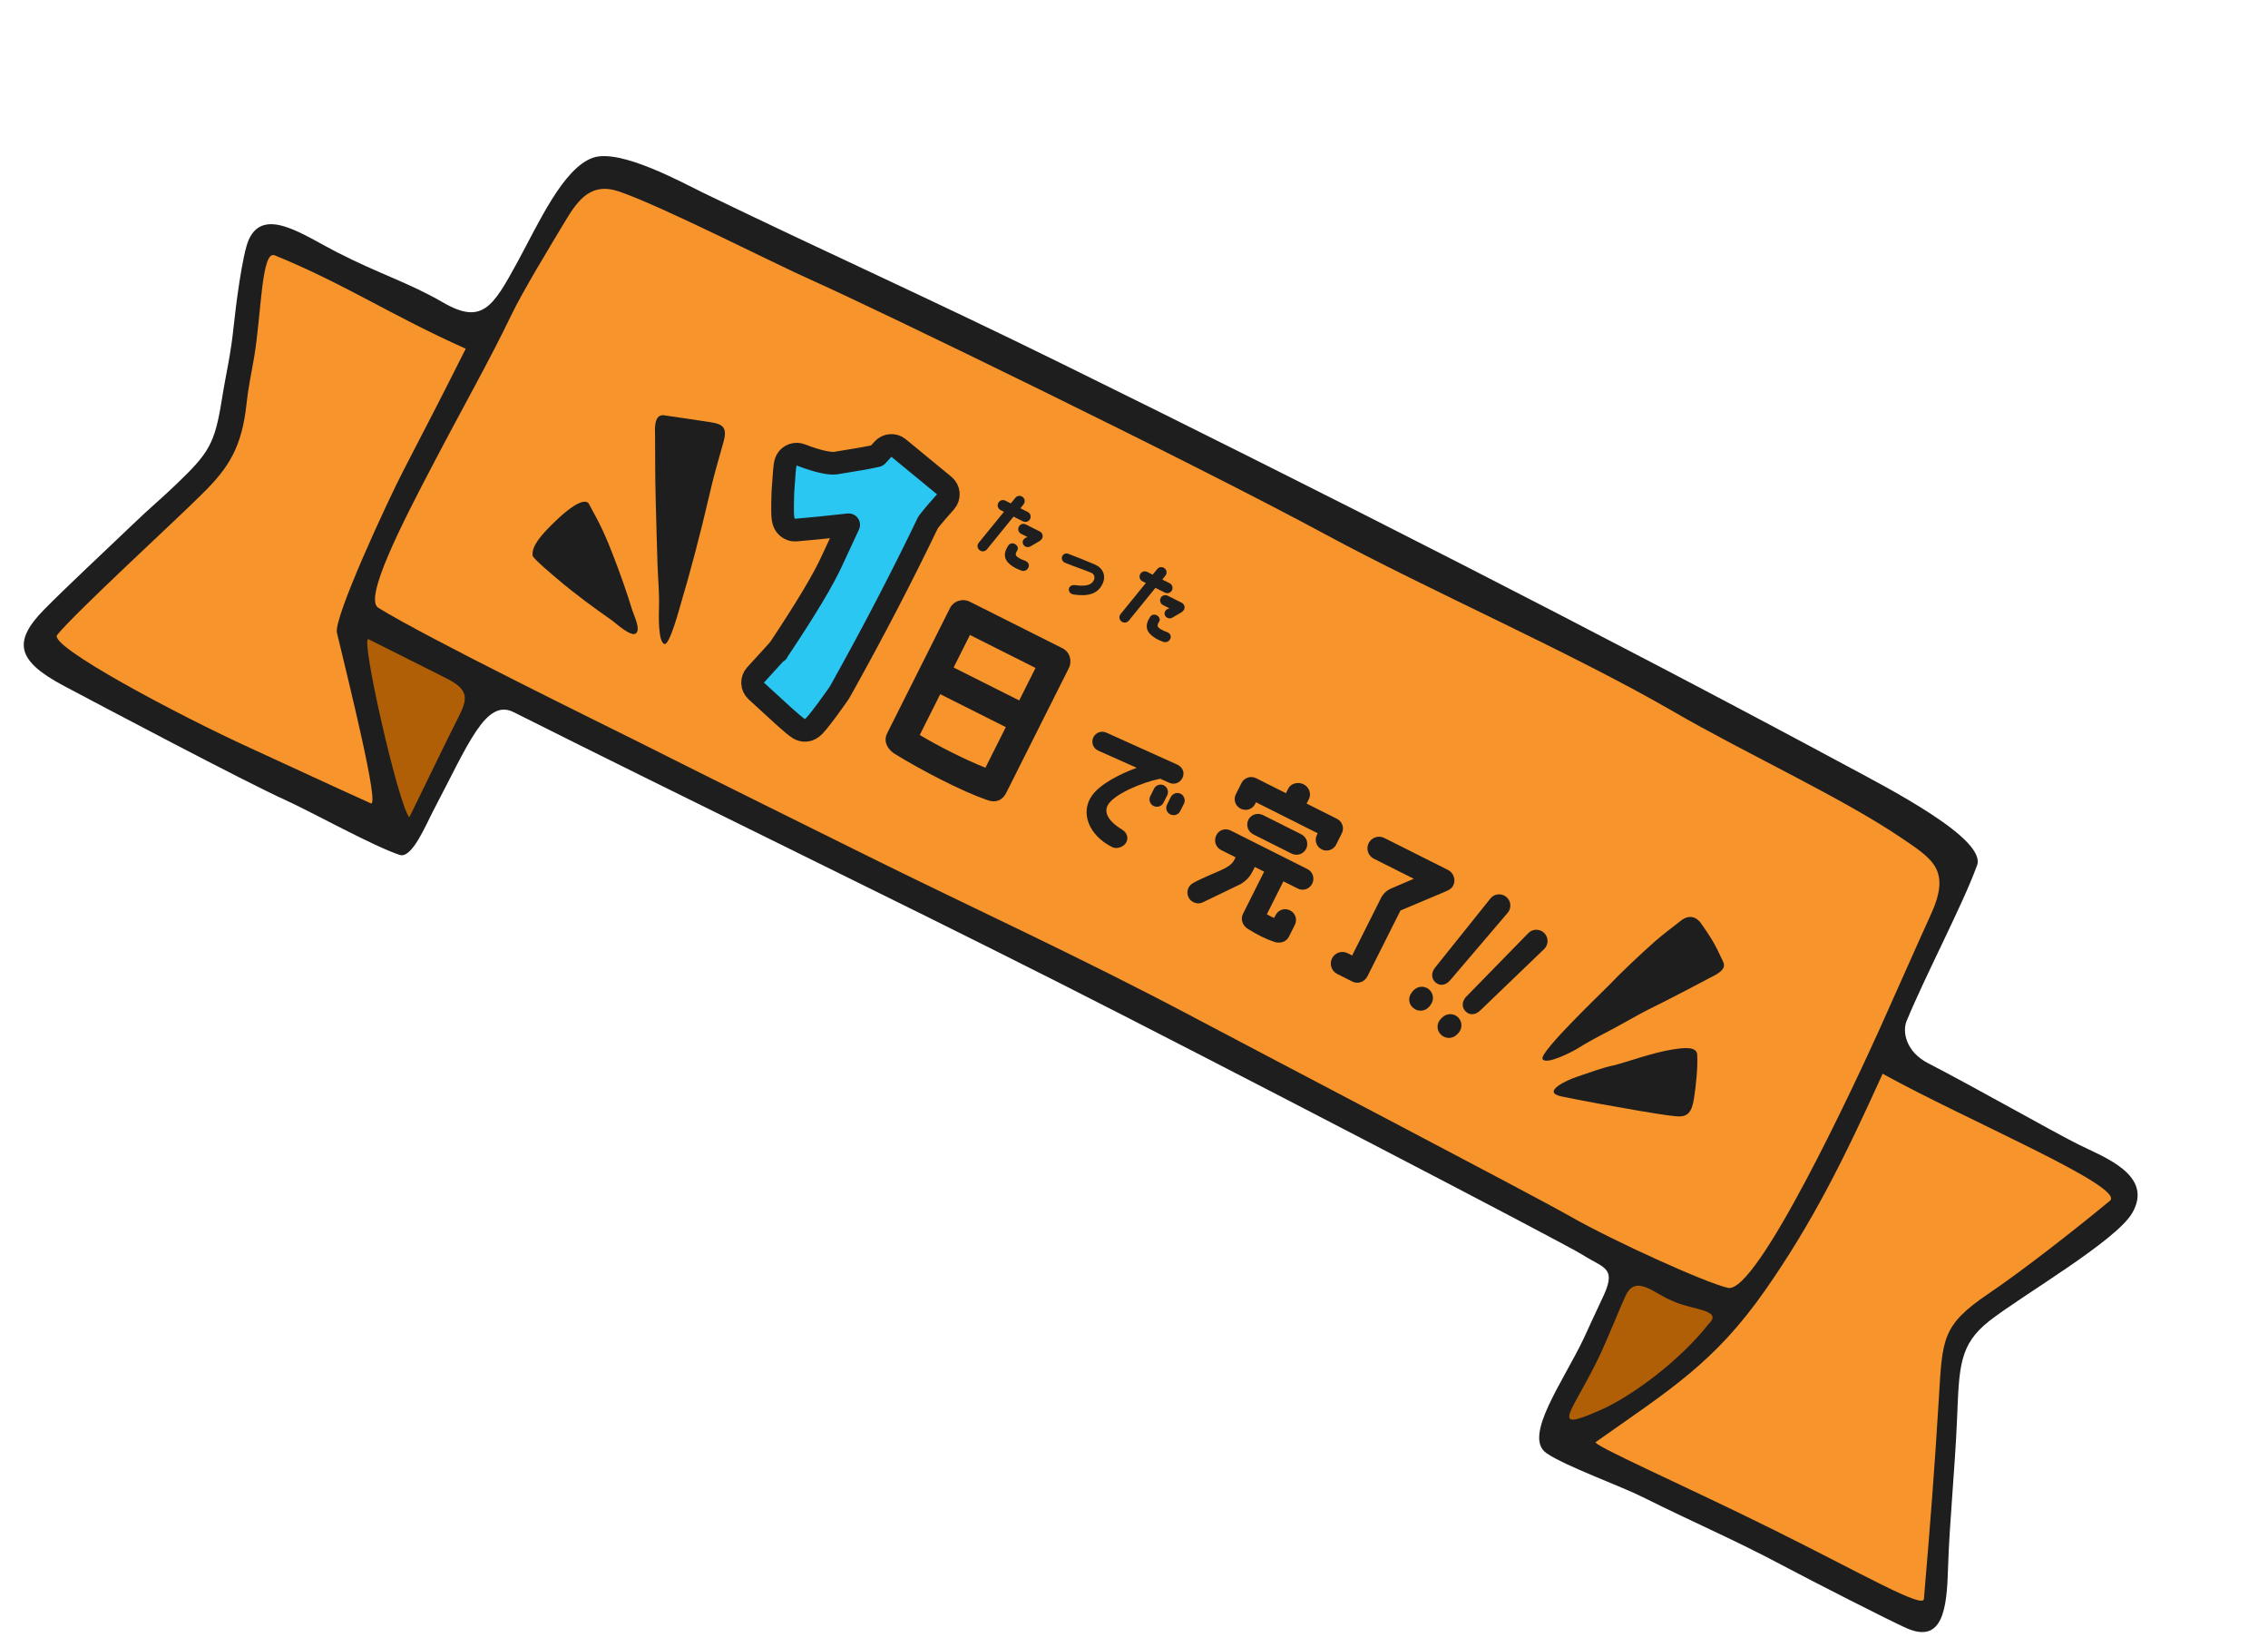 <svg width="500" height="363" viewBox="0 0 500 363" fill="none" xmlns="http://www.w3.org/2000/svg">
<g clip-path="url(#clip0_165_5931)">
<path fill-rule="evenodd" clip-rule="evenodd" d="M435.783 190.917C432.66 199.498 424.53 214.842 420.309 225.076C419.416 227.234 420.021 231.734 425.088 234.346C435.637 239.788 452.463 249.378 458.218 252.246C463.795 255.023 474.857 258.955 470.098 267.297C466.554 273.507 445.573 285.631 438.587 291.12C431.91 296.35 431.924 301.269 431.453 312.659C431 323.655 429.741 335.902 429.456 345.741C429.204 354.577 428.292 362.388 420.266 358.828C416.704 357.253 399.729 348.606 392.92 344.986C382.272 339.315 373.911 335.821 362.15 329.961C356.994 327.394 345.087 323.138 340.946 320.287C335.662 316.66 344.609 304.547 349.142 295.007C349.348 294.573 352.378 287.937 352.997 286.682C356.686 279.269 353.828 279.702 348.9 276.568C344.96 274.052 265.274 232.652 233.335 216.525C195.171 197.239 151.947 176.397 113.233 156.958C107.085 153.871 103.253 163.999 95.554 178.618C93.907 181.742 90.836 189.308 88.123 188.427C82.366 186.543 68.573 178.89 63.019 176.381C54.014 172.318 21.812 155.265 14.105 151.182C3.739 145.686 2.735 141.49 9.674 134.4C14.226 129.747 23.982 120.659 29.236 115.61C33.321 111.686 35.269 110.191 39.059 106.543C46.087 99.789 47.356 97.774 48.907 88.068C49.969 81.406 50.823 78.702 51.56 71.507C51.919 68.051 53.402 56.006 54.847 52.815C58.174 45.455 66.839 51.776 74.207 55.553C83.546 60.355 90.099 62.28 97.649 66.653C106.312 71.685 108.68 67.638 114.077 57.759C118.698 49.292 124.125 37.079 130.712 34.769C136.753 32.655 150.635 40.375 155.175 42.565C184.341 56.662 203.972 65.344 234.143 80.18C291.548 108.412 353.188 139.799 406.318 168.368C416.3 173.738 438.462 185.067 435.787 190.908L435.783 190.917Z" fill="#1E1E1E"/>
<path fill-rule="evenodd" clip-rule="evenodd" d="M136.446 42.202C130.475 40.144 127.561 43.829 124.732 48.528C121.529 53.858 115.193 64.272 112.675 69.531C107.873 79.541 102.49 88.923 95.065 103.11C88.626 115.42 80.146 131.93 83.385 133.948C93.959 140.544 134.005 160.138 140.306 163.301C159.385 172.904 176.848 181.493 189.797 187.928C214.449 200.183 237.437 210.562 263.539 224.407C279.187 232.712 337.706 263.271 346.191 268.102C355.64 273.484 376.044 282.767 380.953 283.844C387.346 285.242 408.976 238.732 414.232 227.127C417.289 220.37 423.332 206.664 425.612 201.7C430.222 191.717 426.094 189.375 419.134 184.65C406.077 175.8 384.659 165.952 369.138 156.95C346.639 143.907 314.829 130.016 292.619 118.002C262.008 101.457 192.398 67.735 179.425 61.971C169.885 57.728 146.181 45.546 136.45 42.193L136.446 42.202Z" fill="#F7942B"/>
<path fill-rule="evenodd" clip-rule="evenodd" d="M44.538 108.892C39.054 114.396 17.071 134.533 12.63 139.901C10.3 142.245 39.428 157.687 55.136 164.847C64.359 169.053 73.354 173.29 81.72 177.043C83.855 178.227 76.695 149.611 74.279 139.446C73.507 136.194 85.482 110.361 88.933 103.712C95.196 91.617 97.332 87.497 102.676 76.853C86.111 69.464 76.087 62.618 60.61 56.291C57.621 54.935 57.646 69.08 56.047 78.594C55.301 82.998 54.775 85.095 54.343 89.029C53.348 98.321 50.563 103.043 44.529 108.887L44.538 108.892Z" fill="#F7942B"/>
<path fill-rule="evenodd" clip-rule="evenodd" d="M415.044 236.654C406.479 255.583 399.564 269.444 389.185 284.319C377.96 300.391 368.048 306.358 351.826 317.806C350.354 318.241 371.599 327.521 391.095 337.21C410.595 346.889 424.128 354.725 424.145 352.373C425.546 335.9 426.455 324.305 427.426 308.377C428.231 295.141 428.035 292.144 438.248 285.221C446.096 279.908 457.166 271.232 465.183 264.627C468.537 261.534 433.277 246.761 415.035 236.65L415.044 236.654Z" fill="#F7942B"/>
<path fill-rule="evenodd" clip-rule="evenodd" d="M368.641 286.681C364.761 285.226 360.65 280.666 358.352 285.622C357.36 287.753 354.239 295.418 352.933 298.197C346.77 311.339 340.985 315.998 352.764 310.813C359.916 307.668 370.551 299.681 376.731 291.74C380.006 288.606 372.662 288.701 368.641 286.681Z" fill="#B15F07"/>
<path fill-rule="evenodd" clip-rule="evenodd" d="M81.195 140.871C79.483 140.538 87.664 176.816 90.221 180.148C92.307 175.992 98.501 163.078 101.139 157.913C103.212 153.851 103.274 151.946 98.367 149.483C92.692 146.633 87.089 143.82 81.2 140.862L81.195 140.871Z" fill="#B15F07"/>
<path fill-rule="evenodd" clip-rule="evenodd" d="M375.253 203.873C376.511 205.646 377.965 207.786 379.119 210.391C379.939 212.235 381.087 213.158 378.284 214.817C377.555 215.245 367.031 220.737 364.238 222.087C361.168 223.567 357.855 225.596 354.615 227.281C352.135 228.565 349.892 229.755 347.855 231.048C346.875 231.664 340.76 234.905 340.043 233.37C339.572 231.656 353.328 218.589 354.443 217.415C357.369 214.352 361.356 210.58 364.845 207.487C366.363 206.134 369.211 203.983 370.577 202.912C372.731 201.23 374.415 202.445 375.253 203.873Z" fill="#1E1E1E"/>
<path fill-rule="evenodd" clip-rule="evenodd" d="M374.158 232.462C374.333 234.72 373.937 239.098 373.449 242.12C372.992 244.99 372.158 246.183 369.842 246.049C368.067 245.953 363.184 245.135 361.628 244.868C355.687 243.843 349.553 242.755 344.233 241.65C339.695 240.703 345.379 238.052 347.876 237.247C350.498 236.393 352.937 235.413 355.751 234.801C358.015 234.303 364.182 232.006 368.816 231.29C371.325 230.905 374.081 230.61 374.167 232.466L374.158 232.462Z" fill="#1E1E1E"/>
<path fill-rule="evenodd" clip-rule="evenodd" d="M146.527 141.953C145.025 141.668 145.242 135.175 145.28 133.941C145.388 130.583 145.058 127.608 144.952 124.321C144.829 120.264 144.668 114.969 144.564 110.519C144.396 103.766 144.481 103.574 144.414 96.043C144.402 94.951 144.05 91.418 146.219 91.511C149.738 91.991 152.403 92.434 155.304 92.85C158.702 93.348 160.585 93.521 159.523 97.329C158.088 102.439 157.458 104.428 156.197 109.904C154.485 117.325 152.117 126.319 150.197 132.706C149.927 133.6 147.685 142.12 146.527 141.953Z" fill="#1E1E1E"/>
<path fill-rule="evenodd" clip-rule="evenodd" d="M129.88 111.147C132.756 116.34 133.66 118.528 135.107 122.243C136.715 126.373 138.219 130.642 139.411 134.553C139.7 135.515 141.394 138.872 140.118 139.652C138.99 140.339 135.614 137.234 134.971 136.777C130.781 133.845 126.828 130.976 122.733 127.476C122.434 127.225 117.517 123.134 117.424 122.472C117.128 120.387 119.368 117.82 122.311 114.989C127.79 109.717 129.47 110.27 129.885 111.138L129.88 111.147Z" fill="#1E1E1E"/>
<path d="M197.013 166.005C195.311 164.736 194.817 163.134 195.585 161.606L209.419 134.054C210.231 132.437 212.2 131.814 213.818 132.626L234.166 142.844C235.931 143.674 236.38 145.768 235.648 147.225L221.814 174.776C221.002 176.394 219.462 177.075 217.433 176.258C212.132 174.424 203.093 169.785 197.004 166L197.013 166.005ZM210.233 147.119L224.693 154.379L228.292 147.212L213.832 139.952L210.233 147.119ZM217.244 169.214L221.74 160.26L207.281 152.999L202.766 161.989C206.872 164.465 212.877 167.481 217.248 169.205L217.244 169.214Z" fill="#1E1E1E"/>
<path d="M241.033 162.528C241.549 161.434 242.843 160.975 243.911 161.478L259.632 168.566C260.454 168.979 261.346 170.054 260.682 171.443C260.166 172.538 258.886 173.037 257.787 172.53L255.776 171.632C251.696 172.448 245.614 175.045 244.246 177.413C243.434 178.807 243.963 180.762 247.336 182.825C248.346 183.444 248.831 184.46 248.342 185.568C247.839 186.636 246.251 187.237 245.196 186.707C239.977 184.087 238.116 179.079 240.712 175.381C242.523 172.799 246.901 170.588 250.597 169.222L242.075 165.424C240.98 164.908 240.522 163.614 241.024 162.546L241.033 162.528ZM257.317 175.293L256.509 176.901C256.097 177.724 255.13 178.044 254.308 177.631C253.486 177.218 253.192 176.265 253.605 175.443L254.413 173.834C254.812 173.039 255.792 172.692 256.587 173.091C257.383 173.491 257.712 174.506 257.317 175.293ZM261.008 177.146L260.2 178.755C259.787 179.577 258.821 179.897 257.999 179.484C257.177 179.071 256.883 178.118 257.296 177.296L258.104 175.688C258.503 174.892 259.483 174.545 260.278 174.944C261.074 175.344 261.403 176.36 261.008 177.146Z" fill="#1E1E1E"/>
<path d="M273.994 201.47L278.692 192.113L276.637 191.081L276.282 191.787C275.587 193.172 274.955 193.94 273.54 194.841L265.305 198.807C264.177 199.449 262.715 198.995 262.073 197.867C261.449 196.703 261.849 195.26 263.013 194.635C265.636 193.177 268.607 192.163 270.214 191.28C271.137 190.736 271.746 190.236 272.037 189.655L272.392 188.949L269.175 187.334C267.986 186.737 267.55 185.265 268.147 184.076C268.744 182.888 270.127 182.452 271.324 183.053L288.241 191.548C289.43 192.145 289.883 193.581 289.287 194.769C288.69 195.958 287.289 196.43 286.092 195.828L282.937 194.244L279.289 201.51C279.807 201.77 280.187 202.039 280.898 202.318L281.203 201.71C281.8 200.521 283.2 200.05 284.398 200.651C285.595 201.252 286.058 202.648 285.457 203.846L284.164 206.42C283.599 207.546 282.426 207.964 281.058 207.635C279.061 206.957 277.251 206.081 275.075 204.709C273.963 204.028 273.438 202.6 274.003 201.474L273.994 201.47ZM294.578 186.147C293.982 187.336 292.545 187.789 291.384 187.206C290.222 186.623 289.723 185.209 290.325 184.011L290.504 183.654L276.893 176.82L276.714 177.177C276.117 178.366 274.717 178.837 273.519 178.236C272.322 177.635 271.859 176.239 272.46 175.041L273.703 172.566C274.282 171.413 275.736 170.923 276.898 171.507L283.493 174.818L283.996 173.817C284.593 172.629 286.19 172.256 287.378 172.853C288.567 173.449 289.164 174.913 288.563 176.11L288.06 177.111L294.754 180.472C295.915 181.056 296.414 182.47 295.812 183.667L294.569 186.143L294.578 186.147ZM276.296 183.894C275.107 183.297 274.627 181.847 275.21 180.685C275.793 179.523 277.243 179.043 278.432 179.64L286.859 183.871C288.047 184.468 288.546 185.882 287.945 187.08C287.343 188.277 285.912 188.722 284.723 188.125L276.296 183.894Z" fill="#1E1E1E"/>
<path d="M306.655 195.836L311.685 193.685L302.874 189.26C301.622 188.632 301.102 187.084 301.735 185.824C302.367 184.564 303.911 184.052 305.171 184.685L319.228 191.743C320.48 192.372 321 193.92 320.367 195.18C320.026 195.859 319.368 196.211 318.397 196.608L308.749 200.67L301.479 215.147C300.851 216.398 299.401 216.968 298.141 216.336L294.799 214.657C293.547 214.029 293.027 212.481 293.66 211.221C294.292 209.961 295.836 209.449 297.096 210.082L298.097 210.584L304.446 197.939C304.913 197.01 305.706 196.233 306.668 195.832L306.655 195.836Z" fill="#1E1E1E"/>
<path d="M321.466 227.735L321.17 228.034C320.203 229.003 318.638 229 317.669 228.032C316.678 227.087 316.676 225.531 317.643 224.562L317.939 224.263C318.907 223.294 320.499 223.265 321.463 224.242C322.427 225.218 322.429 226.775 321.462 227.744L321.466 227.735ZM336.946 205.642C337.914 204.673 339.479 204.675 340.448 205.643C341.416 206.611 341.414 208.176 340.446 209.145L326.367 222.676C325.4 223.645 324.08 223.888 323.111 222.921C322.142 221.953 322.328 220.581 323.296 219.612L336.941 205.651L336.946 205.642Z" fill="#1E1E1E"/>
<path d="M215.767 119.629L221.338 112.792L220.587 112.415C220.006 112.123 219.784 111.429 220.071 110.857C220.358 110.286 221.047 110.05 221.628 110.341L222.834 110.947L223.838 109.728C224.228 109.219 224.962 109.14 225.462 109.547C225.971 109.937 226.046 110.68 225.643 111.171L224.957 112.024L226.566 112.832C227.146 113.123 227.382 113.813 227.091 114.393C226.799 114.974 226.105 115.197 225.524 114.905L223.442 113.86L217.58 121.077C217.173 121.577 216.448 121.661 215.948 121.253C215.439 120.863 215.364 120.143 215.767 119.629ZM223.361 124.897C221.453 123.704 220.968 122.285 222.246 120.297C222.583 119.739 223.218 119.61 223.79 119.92C224.201 120.149 224.602 120.753 224.279 121.285C223.768 122.08 223.785 122.469 224.585 122.949C225.063 123.245 225.488 123.424 226.002 123.604C226.632 123.842 227.029 124.411 226.724 125.086C226.405 125.81 225.649 125.934 225.189 125.758C224.567 125.547 224.027 125.309 223.37 124.901L223.361 124.897ZM229.74 118.678C229.619 118.874 229.462 119.031 229.229 119.227L227.237 120.386C226.7 120.743 225.98 120.594 225.636 120.075C225.257 119.493 225.527 118.89 226.019 118.578L226.52 118.359L225.117 117.655C224.536 117.363 224.314 116.67 224.606 116.089C224.897 115.508 225.582 115.303 226.154 115.59L229.219 117.13C229.8 117.421 230.036 118.11 229.744 118.691L229.74 118.678Z" fill="#1E1E1E"/>
<path d="M243.014 128.789C242 130.809 239.995 131.526 236.718 131.033C235.841 130.906 235.556 130.271 235.656 129.716C235.75 129.26 236.252 128.841 237.092 128.972C240.361 129.438 240.917 128.33 241.155 127.856C241.438 127.293 241.264 126.546 240.608 126.25C239.513 125.778 236.129 124.605 234.739 124.008C234.534 123.95 233.873 123.394 234.147 122.648C234.363 122.107 234.967 121.84 235.508 122.055C237.076 122.63 239.744 123.713 241.389 124.426C243.105 125.154 243.974 126.877 243.014 128.789Z" fill="#1E1E1E"/>
<path d="M247.046 135.335L252.616 128.497L251.865 128.12C251.284 127.829 251.062 127.135 251.349 126.563C251.636 125.991 252.325 125.755 252.906 126.047L254.113 126.653L255.117 125.434C255.507 124.924 256.24 124.845 256.74 125.253C257.249 125.643 257.324 126.385 256.921 126.877L256.235 127.73L257.844 128.537C258.425 128.829 258.661 129.518 258.369 130.099C258.077 130.68 257.384 130.902 256.803 130.611L254.721 129.565L248.859 136.782C248.451 137.282 247.726 137.366 247.226 136.958C246.717 136.568 246.642 135.848 247.046 135.335ZM254.639 140.602C252.732 139.409 252.247 137.991 253.525 136.003C253.861 135.445 254.496 135.316 255.068 135.625C255.479 135.854 255.881 136.459 255.558 136.99C255.046 137.785 255.064 138.175 255.863 138.654C256.341 138.95 256.766 139.13 257.28 139.31C257.91 139.548 258.307 140.117 258.002 140.791C257.683 141.515 256.927 141.639 256.467 141.464C255.846 141.253 255.305 141.015 254.648 140.607L254.639 140.602ZM261.018 134.383C260.897 134.58 260.74 134.736 260.507 134.933L258.515 136.092C257.978 136.449 257.258 136.3 256.915 135.781C256.536 135.199 256.805 134.595 257.297 134.283L257.799 134.065L256.396 133.36C255.815 133.069 255.592 132.375 255.884 131.794C256.176 131.213 256.86 131.009 257.432 131.296L260.497 132.835C261.078 133.127 261.314 133.816 261.023 134.397L261.018 134.383Z" fill="#1E1E1E"/>
<path d="M315.354 221.521L315.09 221.847C314.22 222.91 312.668 223.06 311.605 222.19C310.516 221.352 310.366 219.8 311.236 218.737L311.5 218.411C312.369 217.348 313.948 217.167 315.002 218.032C316.056 218.897 316.215 220.454 315.345 221.517L315.354 221.521ZM328.578 198.016C329.447 196.953 330.999 196.803 332.062 197.673C333.125 198.542 333.275 200.094 332.405 201.157L319.733 216.01C318.863 217.073 317.57 217.442 316.521 216.568C315.471 215.694 315.514 214.317 316.383 213.254L328.591 198.011L328.578 198.016Z" fill="#1E1E1E"/>
<path d="M176.53 100.265C175.99 100.057 175.395 100.043 174.845 100.225C174.169 100.449 173.789 100.889 173.644 101.077C173.476 101.294 173.378 101.493 173.331 101.598C173.234 101.812 173.183 102.001 173.162 102.087C173.112 102.282 173.08 102.48 173.059 102.629C173.012 102.949 172.968 103.375 172.924 103.875C172.834 104.888 172.728 106.381 172.599 108.341C172.598 108.368 172.596 108.394 172.595 108.42C172.53 110.359 172.501 111.874 172.528 112.926C172.541 113.434 172.57 113.936 172.637 114.353C172.667 114.541 172.729 114.874 172.878 115.221C172.953 115.394 173.104 115.702 173.388 116.007C173.691 116.334 174.235 116.743 175.022 116.82C175.168 116.835 175.314 116.836 175.46 116.825C178.286 116.607 182.179 116.205 187.096 115.661L183.474 123.463L183.464 123.485C181.533 127.753 177.635 134.236 171.74 143.08C171.683 143.142 171.614 143.217 171.538 143.302C171.424 143.428 171.274 143.594 171.093 143.794C170.94 143.965 170.763 144.161 170.566 144.38C169.697 145.342 168.373 146.802 166.575 148.752C166.125 149.24 165.888 149.886 165.915 150.549C165.942 151.212 166.232 151.837 166.72 152.286L166.931 152.481C169.47 154.818 171.427 156.619 172.873 157.916C174.285 159.182 175.393 160.138 176.104 160.584C176.55 160.865 177.073 160.997 177.599 160.962C178.143 160.926 178.535 160.723 178.677 160.645C178.86 160.545 179.001 160.441 179.088 160.373C179.262 160.236 179.412 160.09 179.519 159.981C179.743 159.751 179.996 159.458 180.263 159.135C180.805 158.475 181.541 157.518 182.466 156.273L182.477 156.257C183.298 155.132 183.964 154.217 184.451 153.521C184.837 152.97 185.251 152.364 185.494 151.865C192.629 139.101 198.966 126.858 204.591 115.168C204.611 115.138 204.655 115.075 204.732 114.971C204.896 114.749 205.144 114.434 205.484 114.021C206.161 113.199 207.147 112.056 208.436 110.614C208.89 110.106 209.117 109.435 209.065 108.757C209.013 108.078 208.687 107.449 208.161 107.017L198.104 98.744C197.075 97.898 195.565 98.007 194.668 98.991L193.351 100.436C191.624 100.848 188.658 101.362 184.214 102.068C183.055 102.224 180.601 101.833 176.53 100.265ZM171.457 143.538C171.439 143.573 171.422 143.609 171.407 143.644C171.429 143.594 171.447 143.557 171.457 143.538Z" fill="#2AC7F2" stroke="#1E1E1E" stroke-width="5" stroke-linejoin="round"/>
</g>
<defs>
<clipPath id="clip0_165_5931">
<rect width="474.62" height="167.03" fill="white" transform="translate(75.71 0.392) rotate(26.662)"/>
</clipPath>
</defs>
</svg>
